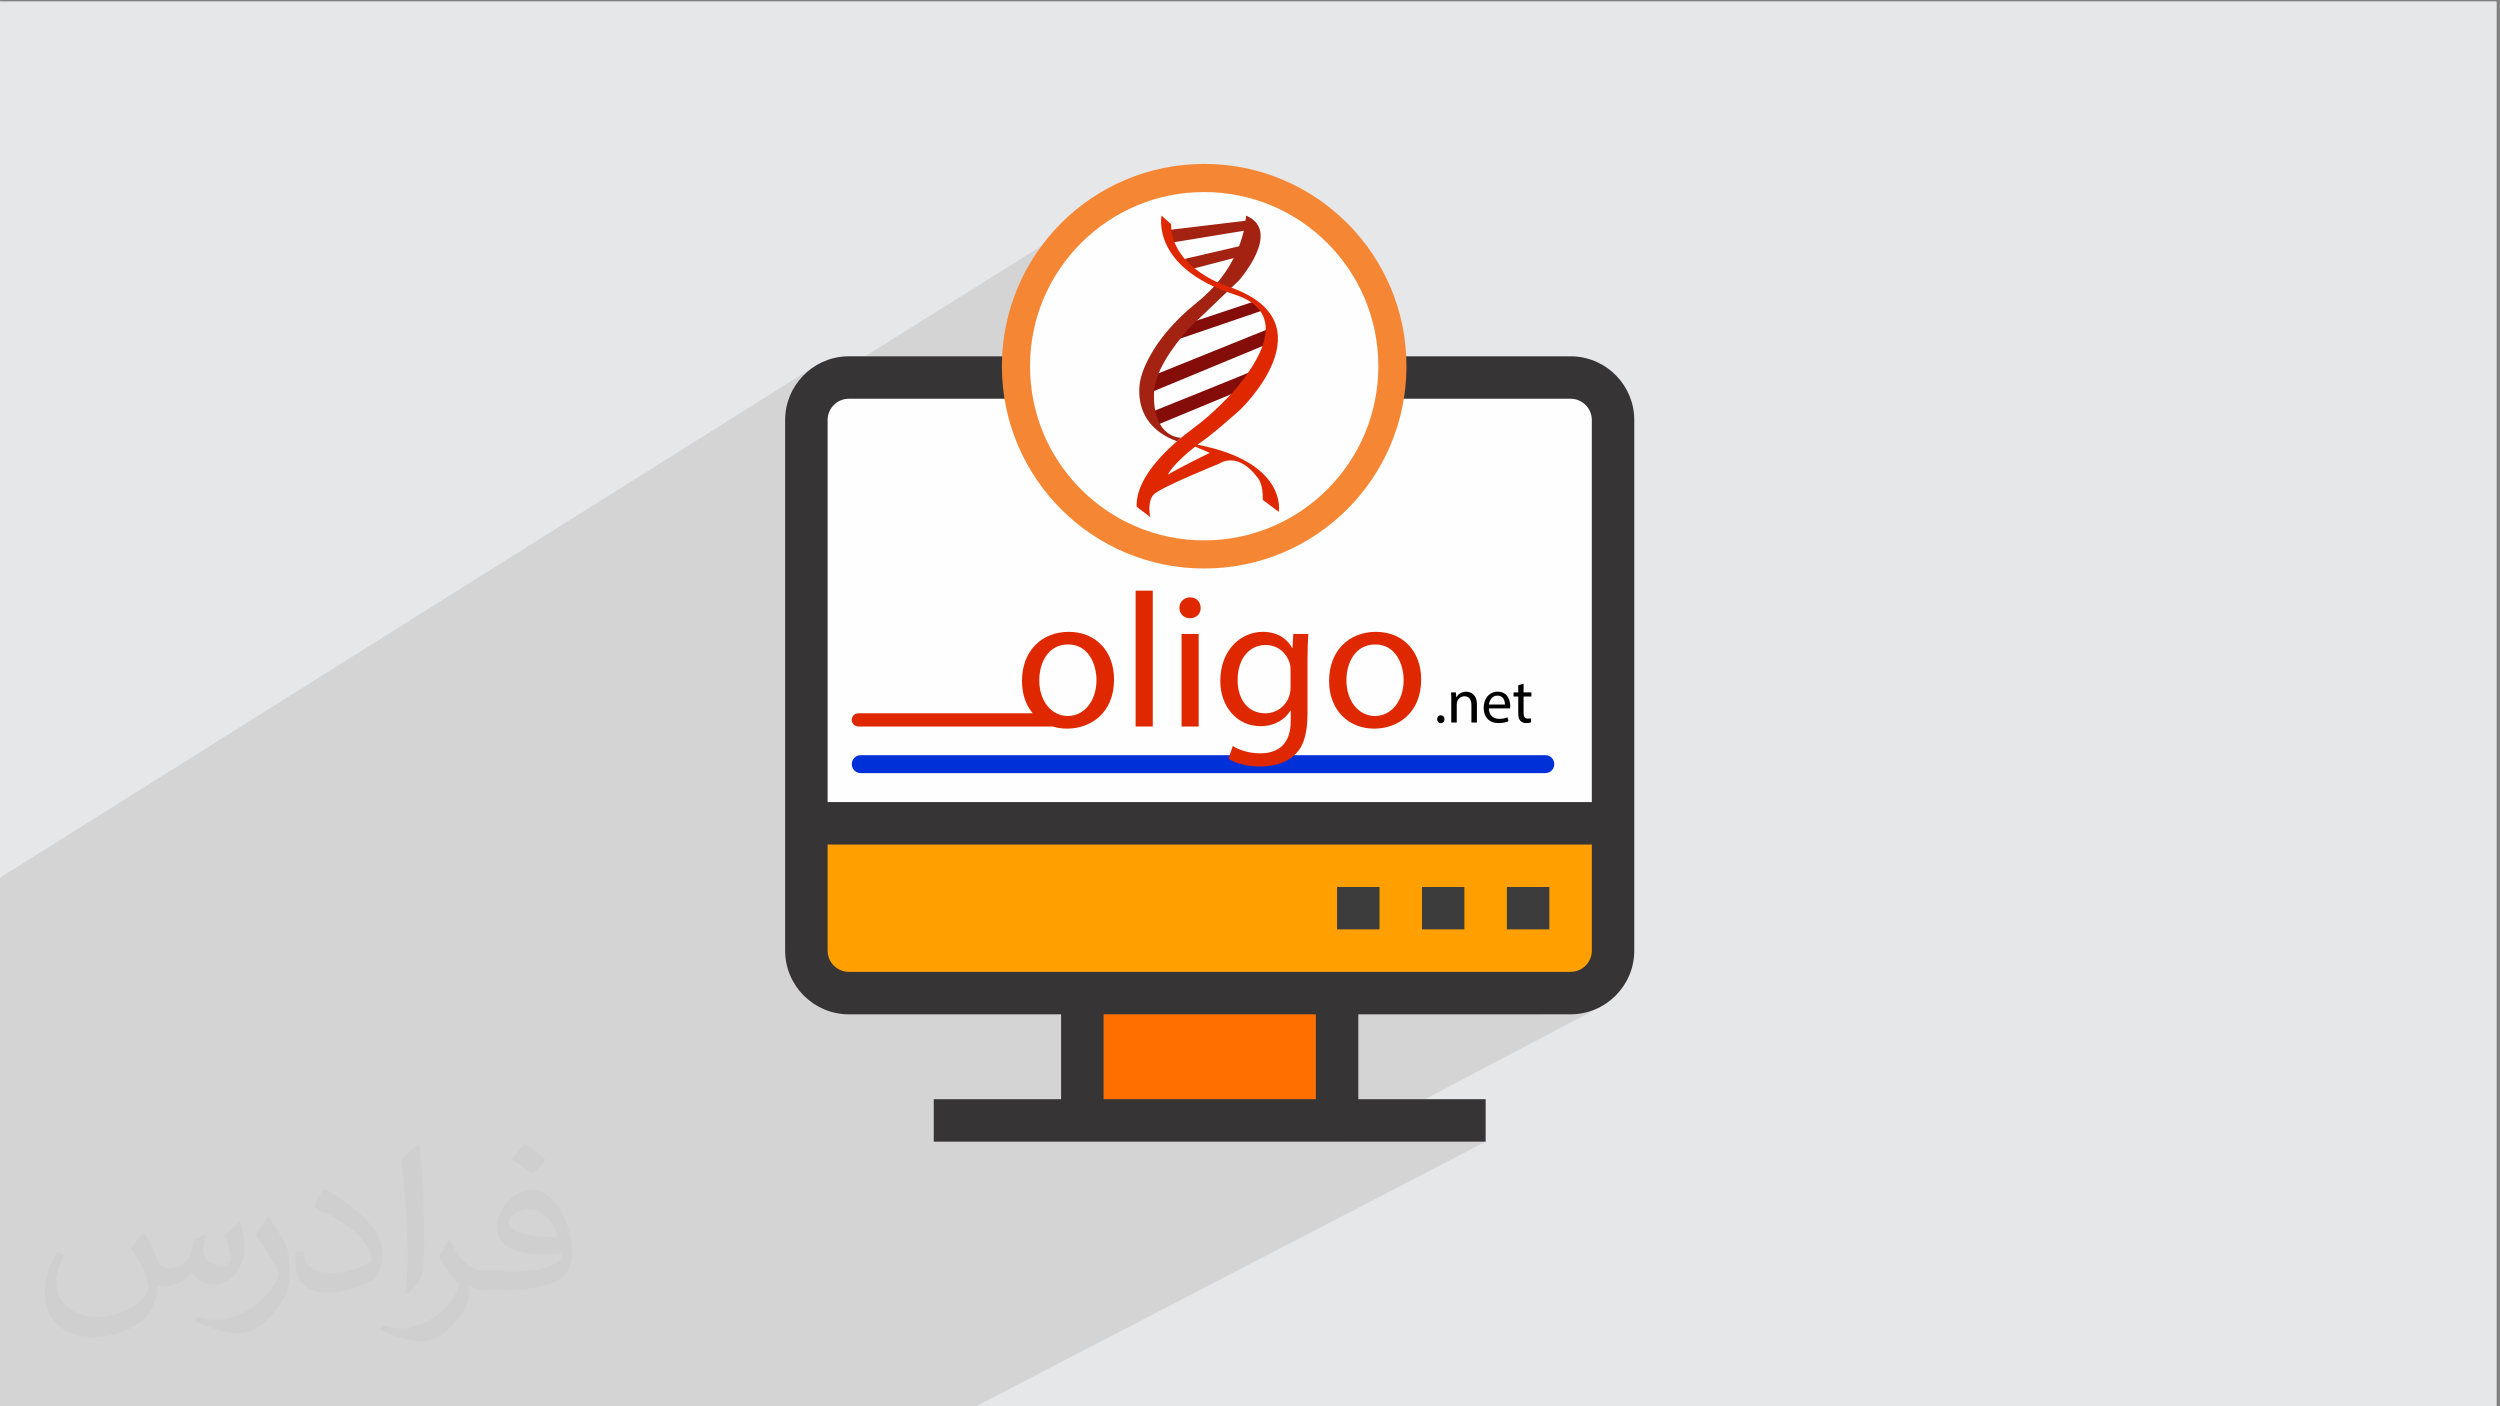 <?xml version="1.0" encoding="UTF-8"?>
<!DOCTYPE svg PUBLIC "-//W3C//DTD SVG 1.1//EN" "http://www.w3.org/Graphics/SVG/1.1/DTD/svg11.dtd">
<!-- Creator: CorelDRAW 2020 (64-Bit) -->
<svg xmlns="http://www.w3.org/2000/svg" xml:space="preserve" width="3.703in" height="2.083in" version="1.1" style="shape-rendering:geometricPrecision; text-rendering:geometricPrecision; image-rendering:optimizeQuality; fill-rule:evenodd; clip-rule:evenodd"
viewBox="0 0 3703.33 2083.33"
 xmlns:xlink="http://www.w3.org/1999/xlink"
 xmlns:xodm="http://www.corel.com/coreldraw/odm/2003">
 <rect x="0" y="0" width="3703.33" height="2083.33" fill="#808080" stroke="none"/>
 <defs>
  <style type="text/css">
   <![CDATA[
    .str0 {stroke:#F58634;stroke-width:41.67;stroke-miterlimit:2.613}
    .fil5 {fill:#FEFEFE}
    .fil6 {fill:#373435}
    .fil7 {fill:#3C3C3D}
    .fil0 {fill:#E6E7E8}
    .fil3 {fill:#FF6F00}
    .fil4 {fill:#FFA000}
    .fil10 {fill:black;fill-rule:nonzero}
    .fil9 {fill:#0030D8;fill-rule:nonzero}
    .fil12 {fill:#850D09;fill-rule:nonzero}
    .fil11 {fill:#A32211;fill-rule:nonzero}
    .fil8 {fill:#DF2800;fill-rule:nonzero}
    .fil2 {fill:#373435;fill-opacity:0.031}
    .fil1 {fill:#373435;fill-opacity:0.102}
   ]]>
  </style>
 </defs>
 <g id="Layer_x0020_1">
  <polygon class="fil0" points="-4.79,2 3698.54,2 3698.54,2085.19 -4.79,2085.19 "/>
  <g id="_1725755453920">
   <polygon class="fil0" points="-4.79,1710.13 -4.79,1540.7 1821.28,425.12 1834.66,430.28 1846.44,435.84 1856.68,441.78 1865.48,448.05 1872.9,454.62 1879.03,461.45 1883.93,468.51 1887.7,475.74 1890.41,483.13 1892.12,490.63 1892.93,498.19 1892.91,505.79 1892.13,513.39 1890.68,520.94 1888.63,528.42 1886.06,535.78 1883.04,542.98 1879.66,550 1875.98,556.78 1872.1,563.3 1868.08,569.51 1864.01,575.38 1859.95,580.87 1856,585.94 1852.22,590.56 1848.69,594.68 1845.49,598.27 1842.7,601.29 1840.39,603.71 1838.65,605.48 1837.55,606.57 1837.17,606.94 "/>
   <polygon class="fil0" points="-4.79,1597.91 -4.79,1578.96 1856.18,447.11 1870.53,459.84 "/>
   <polygon class="fil0" points="-4.79,1578.96 -4.79,1555.83 1761.76,478.51 1762.8,478.17 1765.72,477.2 1770.27,475.7 1776.18,473.74 1783.19,471.43 1791.01,468.83 1799.4,466.06 1808.08,463.18 1816.8,460.29 1825.27,457.48 1833.24,454.83 1840.43,452.43 1846.59,450.37 1851.44,448.74 1854.73,447.63 1856.18,447.11 "/>
   <polygon class="fil0" points="-4.79,1410.72 -4.79,1391.69 1720.6,319.42 1734.68,332.05 "/>
   <polygon class="fil0" points="-4.79,1687.92 -4.79,1664.41 1713.86,629.52 1855.11,571.06 "/>
   <polygon class="fil0" points="-4.79,1619.42 -4.79,1562.31 1761.61,485.9 1756.59,491.69 1751.68,497.58 1746.88,503.55 1742.24,509.59 1737.78,515.69 1733.54,521.82 1729.54,527.98 1725.81,534.14 1722.39,540.29 1719.3,546.41 1716.57,552.49 1714.24,558.51 1712.34,564.46 1710.89,570.32 1709.93,576.07 1709.47,581.7 "/>
   <polygon class="fil0" points="-4.79,1646.15 -4.79,1627 1880.8,486.58 1880.8,508.29 "/>
   <polygon class="fil0" points="-4.79,1627 -4.79,1595.33 1704.38,557.79 1880.8,486.58 "/>
   <polygon class="fil0" points="-4.79,1773.58 -4.79,1566.44 1597.14,590.72 1986.62,589.83 "/>
   <polygon class="fil0" points="-4.79,1775.02 -4.79,1773.58 1986.62,589.83 2042.21,558.43 "/>
   <polygon class="fil0" points="-4.79,1920.82 -4.79,1775.02 2042.21,558.43 2326.51,559.32 "/>
   <polygon class="fil0" points="-4.79,1701.89 -4.79,1700.54 1749.68,648.56 1743.51,653.77 "/>
   <line class="fil0" x1="1766.7" y1="635.16" x2="1766.7" y2= "635.16" />
   <polygon class="fil0" points="-4.79,1700.54 -4.79,1619.42 1709.47,581.7 1709.55,593.65 1710.55,604.07 1712.34,613.09 1714.8,620.79 1717.79,627.3 1721.2,632.69 1724.88,637.09 1728.72,640.59 1732.59,643.3 1736.36,645.3 1739.89,646.72 1743.07,647.66 1745.77,648.2 1747.86,648.47 1749.2,648.55 1749.68,648.56 "/>
   <line class="fil0" x1="1761.61" y1="485.9" x2="1761.61" y2= "485.9" />
   <polygon class="fil0" points="-4.79,1539.69 -4.79,1460.48 1845.81,319.42 1854.62,324.24 1860.91,330.06 1864.95,336.71 1867.02,344 1867.37,351.74 1866.3,359.76 1864.04,367.88 1860.89,375.91 1857.1,383.68 1852.94,391 1848.69,397.69 1844.61,403.57 1840.98,408.46 1838.05,412.18 1836.09,414.54 1835.39,415.37 "/>
   <polygon class="fil0" points="-4.79,1562.31 -4.79,1539.69 1835.39,415.37 1761.61,485.9 "/>
   <polygon class="fil0" points="-4.79,1664.41 -4.79,1642.71 1704.93,610.56 1713.86,629.52 "/>
   <polygon class="fil0" points="-4.79,1764.47 -4.79,1764.43 1807.3,686.1 1806.41,686.65 1806.1,686.86 "/>
   <polygon class="fil0" points="-4.79,1873.7 -4.79,1722.32 1773.66,658.71 1785.81,661.28 1797.13,664.11 1807.65,667.17 1817.38,670.44 1826.37,673.91 1834.64,677.54 1842.22,681.32 1849.14,685.22 1855.43,689.23 1861.12,693.31 1866.24,697.45 1870.82,701.63 1874.89,705.81 1878.48,709.99 1881.61,714.14 1884.32,718.23 1886.64,722.25 1888.6,726.17 1890.22,729.97 1891.53,733.62 1892.57,737.11 1893.37,740.42 1893.94,743.51 1894.34,746.37 1894.57,748.98 1894.68,751.31 1894.69,753.35 1894.63,755.07 1894.53,756.44 1894.43,757.44 1894.34,758.07 1894.3,758.28 "/>
   <polygon class="fil0" points="-4.79,1780.65 -4.79,1753.81 1708.7,732.86 1705.7,737.37 1703.83,742.57 1702.88,748.04 1702.61,753.41 1702.8,758.26 1703.22,762.22 1703.64,764.88 1703.83,765.85 "/>
   <polygon class="fil0" points="-4.79,1467.72 -4.79,1415.98 1730.11,340.79 1847.26,326.72 "/>
   <polygon class="fil0" points="-4.79,1742.85 -4.79,1723.26 1770.5,661.65 1792.09,670.82 "/>
   <polygon class="fil0" points="-4.79,1507.73 -4.79,1495.35 1839.96,362.44 1832.38,381.09 "/>
   <polygon class="fil0" points="-4.79,1480.41 -4.79,1467.72 1847.26,326.72 1847.26,341.07 "/>
   <polygon class="fil0" points="-4.79,1496.54 -4.79,1467.7 1754.98,383.54 1839.96,363.79 "/>
   <polygon class="fil0" points="-4.79,1540.7 -4.79,1410.72 1734.68,332.05 1735.78,344.27 1738.61,355.52 1742.94,365.82 1748.52,375.2 1755.09,383.68 1762.41,391.3 1770.21,398.06 1778.26,404.01 1786.3,409.17 1794.07,413.55 1801.35,417.19 1807.85,420.11 1813.35,422.34 1817.59,423.91 1820.32,424.82 1821.28,425.12 "/>
   <polygon class="fil0" points="-4.79,1489.04 -4.79,1316.45 1253.29,527.91 1559.13,527.91 "/>
   <polygon class="fil0" points="792.01,2085.19 -4.79,2085.19 -4.79,2005.94 2389.43,622.13 2389.43,1219.69 "/>
   <polygon class="fil0" points="368.62,2085.19 358.38,2085.19 2256.96,1025.73 2268.55,1025.73 "/>
   <polygon class="fil0" points="378.4,2085.19 368.62,2085.19 2268.55,1025.73 2268.55,1031.89 "/>
   <polygon class="fil0" points="406.37,2085.19 368.15,2085.19 2256.96,1031.89 2256.96,1055.92 "/>
   <polygon class="fil0" points="425.62,2085.19 406.37,2085.19 2256.96,1055.92 2257.04,1057.88 2257.28,1059.61 2257.7,1061.09 2258.32,1062.33 2259.14,1063.31 2260.19,1064.02 2261.48,1064.46 2263.04,1064.6 "/>
   <polygon class="fil0" points="428.92,2085.19 425.62,2085.19 2263.04,1064.6 2263.81,1064.59 2264.53,1064.56 2265.19,1064.5 2265.8,1064.44 2266.36,1064.35 2266.87,1064.26 2267.33,1064.16 2267.74,1064.05 "/>
   <polygon class="fil0" points="438.98,2085.19 428.92,2085.19 2267.74,1064.05 2268.13,1070.12 "/>
   <polygon class="fil0" points="358.38,2085.19 338.09,2085.19 2256.96,1012.9 2256.96,1025.73 "/>
   <polygon class="fil0" points="338.09,2085.19 334.48,2085.19 2249.05,1015.04 2256.96,1012.9 "/>
   <polygon class="fil0" points="351.38,2085.19 345.26,2085.19 2242.12,1025.73 2249.05,1025.73 "/>
   <polygon class="fil0" points="396.03,2085.19 388.73,2085.19 2220.87,1064.94 2222.94,1064.9 2224.83,1064.76 2226.54,1064.56 2228.09,1064.27 2229.52,1063.93 2230.83,1063.54 2232.06,1063.11 2233.23,1062.64 "/>
   <polygon class="fil0" points="406.52,2085.19 396.03,2085.19 2233.23,1062.64 2234.6,1068.45 "/>
   <polygon class="fil0" points="322.96,2085.19 318.17,2085.19 2209.98,1026.57 2214.1,1025.19 2218.73,1024.7 "/>
   <polygon class="fil0" points="378.3,2085.19 372.55,2085.19 2237.17,1045.7 2237.16,1046.31 2237.14,1046.88 2237.11,1047.41 2237.07,1047.91 2237.03,1048.36 2236.98,1048.77 2236.94,1049.14 2236.91,1049.46 "/>
   <polygon class="fil0" points="372.55,2085.19 322.96,2085.19 2218.73,1024.7 2223.7,1025.27 2227.75,1026.84 2230.95,1029.2 2233.4,1032.14 2235.17,1035.47 2236.33,1038.98 2236.97,1042.45 2237.17,1045.7 "/>
   <polygon class="fil0" points="341.44,2085.19 328.89,2085.19 2212.77,1031.79 2210.71,1033.21 2209.03,1035 2207.7,1037.06 2206.7,1039.27 2206.03,1041.52 2205.65,1043.69 "/>
   <polygon class="fil0" points="362.42,2085.19 341.44,2085.19 2205.65,1043.69 2229.33,1043.69 "/>
   <polygon class="fil0" points="269.71,2085.19 263.35,2085.19 2149.49,1025.73 2156.68,1025.73 "/>
   <polygon class="fil0" points="281.71,2085.19 277.57,2085.19 2162.76,1027.31 2164.74,1026.24 2166.96,1025.42 2169.41,1024.89 2172.07,1024.7 "/>
   <polygon class="fil0" points="325.63,2085.19 281.71,2085.19 2172.07,1024.7 2174.52,1024.89 2177.13,1025.52 2179.76,1026.68 2182.25,1028.46 2184.46,1030.96 2186.22,1034.26 2187.39,1038.48 2187.81,1043.69 "/>
   <polygon class="fil0" points="281.72,2085.19 269.71,2085.19 2156.68,1025.73 2157.15,1033.09 "/>
   <polygon class="fil0" points="281.87,2085.19 281.72,2085.19 2157.15,1033.09 2157.32,1033.09 "/>
   <polygon class="fil0" points="388.73,2085.19 350.52,2085.19 2205.56,1049.46 2205.93,1053.27 2206.88,1056.5 2208.34,1059.17 2210.23,1061.31 2212.5,1062.93 2215.07,1064.07 2217.89,1064.73 2220.87,1064.94 "/>
   <polygon class="fil0" points="293.46,2085.19 287.43,2085.19 2163.95,1032.89 2162.46,1033.91 2161.15,1035.14 2160.04,1036.55 2159.16,1038.1 2158.52,1039.76 "/>
   <polygon class="fil0" points="298.92,2085.19 293.46,2085.19 2158.52,1039.76 2158.38,1040.15 2158.27,1040.58 2158.17,1041.04 2158.09,1041.51 2158.04,1042 2157.99,1042.5 2157.97,1043.01 2157.96,1043.52 "/>
   <polygon class="fil0" points="367.96,2085.19 325.63,2085.19 2187.81,1043.69 2187.81,1070.33 "/>
   <polygon class="fil0" points="282.71,2085.19 282.67,2085.19 2149.83,1037.79 2149.88,1037.79 "/>
   <polygon class="fil0" points="341.43,2085.19 298.92,2085.19 2157.96,1043.52 2157.96,1070.33 "/>
   <polygon class="fil0" points="317.65,2085.19 303.61,2085.19 2134.4,1059.69 2135.55,1059.8 2136.6,1060.11 2137.52,1060.62 2138.31,1061.31 2138.95,1062.16 2139.43,1063.15 2139.72,1064.27 2139.83,1065.5 "/>
   <polygon class="fil0" points="323.33,2085.19 317.65,2085.19 2139.83,1065.5 2139.73,1066.71 2139.44,1067.82 2138.97,1068.81 2138.33,1069.66 2137.54,1070.36 "/>
   <polygon class="fil0" points="264.67,2085.19 194.21,2085.19 2105.23,1006.57 2104.82,1015.76 2103.63,1024.28 2101.71,1032.15 2099.12,1039.37 2095.91,1045.97 2092.14,1051.94 2087.87,1057.29 2083.14,1062.04 2078.02,1066.2 2072.56,1069.77 "/>
   <polygon class="fil0" points="26,2085.19 8.66,2085.19 2004.89,943.69 2010.94,940.97 2017.32,938.83 2023.99,937.3 2030.91,936.37 2038.05,936.05 "/>
   <polygon class="fil0" points="194.21,2085.19 26,2085.19 2038.05,936.05 2045.41,936.37 2052.44,937.33 2059.13,938.93 2065.45,941.13 2071.39,943.92 2076.91,947.26 2082.02,951.15 2086.67,955.55 2090.85,960.44 2094.54,965.8 2097.72,971.61 2100.37,977.84 2102.46,984.48 2103.99,991.49 2104.92,998.87 2105.23,1006.57 "/>
   <polygon class="fil0" points="218.7,2085.19 98.71,2085.19 1994.51,1007.98 1994.72,1013.53 1995.31,1018.88 1996.3,1024.01 1997.65,1028.91 1999.35,1033.54 2001.38,1037.88 2003.74,1041.91 2006.4,1045.62 2009.35,1048.98 2012.58,1051.96 2016.07,1054.54 2019.81,1056.7 2023.77,1058.42 2027.95,1059.68 2032.33,1060.45 2036.89,1060.71 "/>
   <polygon class="fil0" points="227.36,2085.19 218.7,2085.19 2036.89,1060.71 2041.36,1060.45 2045.67,1059.69 2049.79,1058.44 2053.73,1056.73 "/>
   <polygon class="fil0" points="98.71,2085.19 44.28,2085.19 2018.07,959.35 2014.19,961.8 2010.67,964.68 2007.52,967.94 2004.72,971.56 2002.28,975.48 2000.18,979.66 1998.43,984.06 1997,988.65 1995.9,993.38 1995.13,998.2 1994.67,1003.08 1994.51,1007.98 "/>
   <polygon class="fil0" points="-0.24,2085.19 -4.79,2085.19 -4.79,2055.22 1938.02,939.09 1937.81,942.87 1937.6,946.81 1937.41,950.97 1937.23,955.4 1937.08,960.14 1936.96,965.26 1936.89,970.79 1936.86,976.81 "/>
   <polygon class="fil0" points="123.3,2085.19 -0.24,2085.19 1936.86,976.81 1936.86,1056.48 "/>
   <polygon class="fil0" points="204.19,2085.19 123.3,2085.19 1936.86,1056.48 1936.79,1062.24 1936.56,1067.72 1936.19,1072.93 1935.66,1077.87 1934.98,1082.56 1934.15,1087 1933.15,1091.19 1932,1095.15 1930.7,1098.87 1929.23,1102.38 1927.6,1105.67 1925.8,1108.75 1923.85,1111.63 1921.72,1114.31 1919.43,1116.81 1916.98,1119.13 "/>
   <polygon class="fil0" points="-4.79,1507.19 -4.79,1347.62 1257.33,559.32 1540.76,559.32 "/>
   <polygon class="fil0" points="105.31,2085.19 95.01,2085.19 1911.46,1052.8 1909.92,1055.16 1908.2,1057.44 1906.32,1059.65 1904.28,1061.76 1902.07,1063.77 1899.69,1065.67 1897.15,1067.43 1894.44,1069.06 "/>
   <polygon class="fil0" points="168,2085.19 154.65,2085.19 1867.03,1116.01 1871.81,1115.85 1876.41,1115.37 1880.82,1114.55 1885.01,1113.38 1888.96,1111.86 1892.67,1109.96 "/>
   <polygon class="fil0" points="154.65,2085.19 101.16,2085.19 1826.1,1105.23 1829.8,1107.33 1833.96,1109.31 1838.56,1111.14 1843.55,1112.75 1848.92,1114.1 1854.65,1115.12 1860.69,1115.78 1867.03,1116.01 "/>
   <polygon class="fil0" points="-4.79,2018.31 -4.79,2010.28 1841.76,943.58 1847.2,940.89 1852.83,938.79 1858.63,937.28 1864.55,936.36 1870.53,936.05 "/>
   <polygon class="fil0" points="-4.79,2055.3 -4.79,2044.05 1915.78,939.17 1938.02,939.17 "/>
   <polygon class="fil0" points="-4.79,2061.69 -4.79,2061.41 1914.07,959.87 1914.63,959.87 "/>
   <polygon class="fil0" points="-4.79,2061.41 -4.79,2018.31 1870.53,936.05 1874.94,936.19 1879.11,936.61 1883.02,937.28 1886.7,938.18 1890.14,939.3 1893.35,940.6 1896.35,942.08 1899.12,943.71 1901.68,945.48 1904.03,947.35 1906.18,949.33 1908.13,951.37 1909.89,953.46 1911.46,955.59 1912.85,957.74 1914.07,959.87 "/>
   <polygon class="fil0" points="-4.79,2062.47 -4.79,2032.35 1854.5,961.19 1851.08,963.6 1847.91,966.4 1845.01,969.59 1842.4,973.15 1840.08,977.07 1838.08,981.33 1836.41,985.93 1835.09,990.85 1834.12,996.09 1833.53,1001.61 1833.33,1007.43 "/>
   <polygon class="fil0" points="68.42,2085.19 -4.79,2085.19 -4.79,2062.47 1833.33,1007.43 1833.49,1012.42 1833.98,1017.28 1834.79,1021.98 1835.92,1026.5 1837.38,1030.8 1839.15,1034.87 1841.26,1038.67 1843.68,1042.19 1846.42,1045.38 1849.48,1048.24 1852.87,1050.73 1856.57,1052.82 1860.59,1054.5 1864.93,1055.72 1869.58,1056.48 1874.56,1056.74 "/>
   <polygon class="fil0" points="77.02,2085.19 68.42,2085.19 1874.56,1056.74 1880.31,1056.29 1885.84,1054.98 1891.07,1052.85 "/>
   <polygon class="fil0" points="-4.79,2005.94 -4.79,1920.82 2326.51,559.32 2332.96,559.65 2339.22,560.6 2345.25,562.14 2351.04,564.25 2356.54,566.89 2361.73,570.04 2366.57,573.65 2371.03,577.7 2375.09,582.16 2378.7,587 2381.85,592.17 2384.5,597.67 2386.61,603.44 2388.15,609.46 2389.1,615.7 2389.43,622.13 "/>
   <polygon class="fil0" points="-4.79,1917.72 -4.79,1915.34 1753.9,887.57 1756.6,886.15 1759.64,885.26 1762.98,884.94 "/>
   <polygon class="fil0" points="-4.79,1939.66 -4.79,1917.72 1762.98,884.94 1766.37,885.26 1769.41,886.15 1772.07,887.56 1774.32,889.44 1776.12,891.74 1777.44,894.4 1778.26,897.35 1778.54,900.56 "/>
   <polygon class="fil0" points="-4.79,1972.37 -4.79,1959.28 1750.28,939.09 1775.64,939.09 "/>
   <polygon class="fil0" points="10.98,2085.19 -4.79,2085.19 -4.79,1972.37 1775.64,939.09 1775.64,1076.28 "/>
   <polygon class="fil0" points="-4.79,1566.44 -4.79,1507.19 1540.76,559.32 1597.14,590.72 "/>
   <polygon class="fil0" points="-4.79,1722.32 -4.79,1710.13 1837.17,606.94 1836.65,607.41 1835.19,608.72 1832.87,610.78 1829.8,613.48 1826.11,616.73 1821.87,620.42 1817.22,624.44 1812.24,628.7 1807.06,633.08 1801.76,637.49 1796.46,641.83 1791.26,645.98 1786.28,649.84 1781.62,653.32 1777.37,656.31 1773.66,658.71 "/>
   <polygon class="fil0" points="-4.79,1738.76 -4.79,1738.73 1733.15,701.36 1730.02,703.27 "/>
   <polygon class="fil0" points="-4.79,1753.81 -4.79,1753 1715.69,727.78 1711.41,730.56 1708.7,732.86 "/>
   <polygon class="fil0" points="-4.79,1911.29 -4.79,1332.6 1639.19,304.05 1627.88,311.3 1616.95,319.07 1606.41,327.35 1596.3,336.11 1586.61,345.35 1577.38,355.03 1568.61,365.15 1560.34,375.69 1552.56,386.62 1545.31,397.93 1538.59,409.61 1532.44,421.63 1526.85,433.98 1521.86,446.65 1517.48,459.6 1513.72,472.83 1510.61,486.33 1508.15,500.06 1506.38,514.01 1505.3,528.17 1504.94,542.52 1505.3,556.87 1506.38,571.04 1508.15,584.99 1510.61,598.72 1513.72,612.21 1517.48,625.44 1521.86,638.4 1526.85,651.06 1532.44,663.42 1538.59,675.44 1545.31,687.12 1552.56,698.43 1560.34,709.36 1568.61,719.9 1577.38,730.02 1586.61,739.7 1596.3,748.93 1606.41,757.7 1616.95,765.97 1627.88,773.75 1639.19,781 1650.87,787.72 1662.89,793.87 1675.25,799.46 1687.91,804.45 1700.87,808.83 1714.1,812.59 1727.59,815.7 1741.32,818.16 1755.28,819.93 1769.44,821.01 1783.79,821.37 1798.14,821.01 1812.3,819.93 1826.25,818.16 1839.98,815.7 1853.48,812.59 1866.71,808.83 1879.67,804.45 1892.33,799.46 1904.68,793.87 1916.7,787.72 1928.38,781 "/>
   <polygon class="fil0" points="-4.79,1947.57 -4.79,1939.66 1778.54,900.56 1778.35,903.66 1777.56,906.54 1776.22,909.14 1774.36,911.4 1772.01,913.27 "/>
   <polygon class="fil0" points="-4.79,2059.52 -4.79,1880.02 1707.6,875.02 1707.6,1076.28 "/>
   <polygon class="fil0" points="-4.79,1880.02 -4.79,1866.72 1682.24,875.02 1707.6,875.02 "/>
   <polygon class="fil0" points="-4.79,1869.17 -4.79,1858.44 1544.2,946.98 1549.9,943.69 1555.96,940.97 1562.34,938.83 1569,937.3 1575.92,936.37 1583.06,936.05 "/>
   <polygon class="fil0" points="-4.79,1967.64 -4.79,1869.17 1583.06,936.05 1590.42,936.37 1597.45,937.33 1604.14,938.93 1610.46,941.13 1616.4,943.92 1621.93,947.26 1627.03,951.15 1631.68,955.55 1635.86,960.44 1639.56,965.8 1642.74,971.61 1645.39,977.84 1647.48,984.48 1649,991.49 1649.93,998.87 1650.25,1006.57 "/>
   <polygon class="fil0" points="569.38,2085.19 536.11,2085.19 2289.25,1118.74 2291.92,1119.01 2294.4,1119.78 2296.65,1121 2298.6,1122.61 2300.21,1124.56 2301.43,1126.81 2302.2,1129.29 2302.46,1131.96 "/>
   <polygon class="fil0" points="569.58,2085.19 569.38,2085.19 2302.46,1131.96 2302.46,1132.09 "/>
   <polygon class="fil0" points="582.21,2085.19 569.58,2085.19 2302.46,1132.09 2302.2,1134.76 2301.42,1137.24 2300.2,1139.48 2298.58,1141.44 2296.63,1143.05 "/>
   <polygon class="fil0" points="-4.79,1910.93 -4.79,1879.56 1563.05,959.35 1559.16,961.8 1555.64,964.68 1552.49,967.94 1549.7,971.56 1547.25,975.48 1545.15,979.66 1543.4,984.06 1541.97,988.65 1540.87,993.38 1540.1,998.2 1539.64,1003.08 1539.48,1007.98 "/>
   <polygon class="fil0" points="-4.79,1811.88 -4.79,1810.44 1265.99,1058.37 1267.65,1057.46 1269.49,1056.89 1271.47,1056.69 "/>
   <polygon class="fil0" points="-4.79,2007.31 -4.79,1967.64 1650.25,1006.57 1649.84,1015.76 1648.65,1024.28 1646.72,1032.15 1644.13,1039.37 1640.93,1045.97 1637.16,1051.94 1632.88,1057.29 1628.15,1062.04 1623.03,1066.2 1617.57,1069.77 "/>
   <polygon class="fil0" points="-4.79,1985.8 -4.79,1980.61 1581.87,1060.71 1586.33,1060.45 1590.64,1059.69 1594.76,1058.44 1598.7,1056.73 "/>
   <polygon class="fil0" points="-4.79,1980.61 -4.79,1910.93 1539.48,1007.98 1539.69,1013.53 1540.29,1018.88 1541.27,1024.01 1542.62,1028.91 1544.32,1033.54 1546.35,1037.88 1548.71,1041.91 1551.37,1045.62 1554.33,1048.98 1557.56,1051.96 1561.05,1054.54 1564.78,1056.7 1568.74,1058.42 1572.93,1059.68 1577.3,1060.45 1581.87,1060.71 "/>
   <polygon class="fil0" points="-4.79,1963.4 -4.79,1811.88 1271.47,1056.69 1555.82,1056.69 "/>
   <line class="fil0" x1="1565.61" y1="1066.48" x2="1565.61" y2= "1066.48" />
   <polygon class="fil0" points="-4.79,1982.4 -4.79,1977.33 1565.61,1066.48 1565.42,1068.46 1564.85,1070.31 1563.95,1071.97 1562.75,1073.42 1561.31,1074.61 "/>
   <polygon class="fil0" points="-4.79,1977.33 -4.79,1963.4 1555.82,1056.69 1557.79,1056.89 1559.62,1057.46 1561.29,1058.36 1562.74,1059.55 1563.94,1061 1564.84,1062.67 1565.41,1064.5 1565.61,1066.48 "/>
   <polygon class="fil0" points="864.83,2085.19 807.4,2085.19 2232.19,1314.02 2295.1,1314.02 "/>
   <polygon class="fil0" points="856.23,2085.19 749.95,2085.19 2169.26,1314.02 2169.26,1376.82 "/>
   <polygon class="fil0" points="971.93,2085.19 864.83,2085.19 2295.1,1314.02 2295.1,1376.82 "/>
   <polygon class="fil0" points="-4.79,1347.62 -4.79,1337.29 1222.2,570.04 1227.37,566.89 1232.87,564.25 1238.64,562.14 1244.66,560.6 1250.9,559.65 1257.33,559.32 "/>
   <polygon class="fil0" points="-4.79,1870.66 -4.79,1868.74 1267.54,1121 1269.79,1119.78 1272.27,1119.01 1274.94,1118.74 "/>
   <polygon class="fil0" points="303.61,2085.19 302.3,2085.19 2131.24,1060.62 2132.18,1060.11 2133.24,1059.8 2134.4,1059.69 "/>
   <polygon class="fil0" points="536.11,2085.19 -4.79,2085.19 -4.79,1870.66 1274.94,1118.74 2289.25,1118.74 "/>
   <polygon class="fil0" points="206.62,2085.19 204.19,2085.19 1916.98,1119.13 1914.37,1121.37 1911.63,1123.42 1908.77,1125.28 1905.8,1126.96 "/>
   <polygon class="fil0" points="711.39,2085.19 -4.79,2085.19 -4.79,1908.04 1225.92,1188.18 2358.02,1188.18 "/>
   <polygon class="fil0" points="1116.91,2085.19 1109.86,2085.19 2326.51,1439.74 2332.87,1439.1 2338.78,1437.27 "/>
   <polygon class="fil0" points="1242.22,2085.19 1220.5,2085.19 2326.51,1502.66 2336.15,1502.17 2345.51,1500.74 2354.55,1498.42 2363.22,1495.24 2371.47,1491.26 "/>
   <line class="fil0" x1="2326.51" y1="1439.74" x2="2326.51" y2= "1439.74" />
   <polygon class="fil0" points="749.95,2085.19 692.62,2085.19 2106.46,1314.02 2169.26,1314.02 "/>
   <line class="fil0" x1="1257.44" y1="590.72" x2="1257.44" y2= "590.72" />
   <polygon class="fil0" points="-4.79,1387.35 -4.79,1371.35 1239.78,596.1 1235.13,599.94 1231.3,604.59 1228.39,609.92 1226.56,615.81 1225.92,622.13 "/>
   <line class="fil0" x1="1261.68" y1="1066.48" x2="1261.68" y2= "1066.48" />
   <polygon class="fil0" points="39.67,2085.19 -4.79,2085.19 -4.79,1965.91 1225.93,1251.09 1225.93,1408.33 "/>
   <polygon class="fil0" points="635.18,2085.19 577.74,2085.19 1980.62,1314.02 2043.54,1314.02 "/>
   <polygon class="fil0" points="740.63,2085.19 635.18,2085.19 2043.54,1314.02 2043.54,1376.82 "/>
   <polygon class="fil0" points="119.82,2085.19 39.67,2085.19 1225.93,1408.33 1226.57,1414.65 1228.41,1420.54 1231.31,1425.88 1235.15,1430.53 1239.82,1434.37 1245.17,1437.27 1251.09,1439.1 1257.44,1439.74 "/>
   <line class="fil0" x1="2074.94" y1="1219.69" x2="2074.94" y2= "1219.69" />
   <polygon class="fil0" points="-4.79,1908.04 -4.79,1387.35 1225.92,622.13 1225.92,1188.18 "/>
   <polygon class="fil0" points="1179.48,2085.19 1165.07,2085.19 2326.51,1471.26 2332.92,1470.93 2339.15,1469.97 2345.17,1468.41 2350.94,1466.29 2356.44,1463.63 "/>
   <polygon class="fil0" points="2074.94,1219.69 507.94,2085.19 2074.94,1219.69 "/>
   <polygon class="fil0" points="-4.79,1351.22 -4.79,1303.19 1210.14,540.55 1202.7,545.35 1195.76,550.82 1189.36,556.89 1183.54,563.53 1178.36,570.69 1173.85,578.33 1170.07,586.4 1167.05,594.86 1164.83,603.67 1163.48,612.77 1163.01,622.13 "/>
   <polygon class="fil0" points="10.69,2085.19 -4.79,2085.19 -4.79,1920.16 1194.53,1219.69 1194.53,1408.33 "/>
   <polygon class="fil0" points="1109.86,2085.19 119.82,2085.19 1257.44,1439.74 2326.51,1439.74 "/>
   <polygon class="fil0" points="1165.07,2085.19 171.45,2085.19 1257.45,1471.26 2326.51,1471.26 "/>
   <polygon class="fil0" points="1220.5,2085.19 927.25,2085.19 2012.14,1502.66 2326.51,1502.66 "/>
   <polygon class="fil0" points="1089.32,2085.19 791.65,2085.19 1634.74,1628.39 1949.22,1628.39 "/>
   <polygon class="fil0" points="791.65,2085.19 575.2,2085.19 1634.74,1502.66 1634.74,1628.39 "/>
   <polygon class="fil0" points="171.45,2085.19 10.69,2085.19 1194.53,1408.33 1194.86,1414.74 1195.81,1420.98 1197.37,1426.99 1199.5,1432.77 1202.15,1438.26 1205.31,1443.45 1208.94,1448.3 1213.01,1452.78 1217.48,1456.84 1222.33,1460.47 1227.52,1463.63 1233.02,1466.29 1238.79,1468.41 1244.81,1469.97 1251.04,1470.93 1257.45,1471.26 "/>
   <polygon class="fil0" points="817.08,2085.19 492.93,2085.19 1603.33,1471.26 1603.33,1659.9 "/>
   <polygon class="fil0" points="732.11,2085.19 516.52,2085.19 1571.82,1502.66 1571.82,1628.39 "/>
   <polygon class="fil0" points="223.27,2085.19 -4.79,2085.19 -4.79,2077.4 1163.01,1408.34 1163.5,1417.97 1164.94,1427.33 1167.27,1436.37 1170.45,1445.03 1174.43,1453.27 1179.17,1461.05 1184.61,1468.31 1190.72,1475.01 1197.43,1481.1 1204.7,1486.54 1212.49,1491.26 1220.74,1495.24 1229.41,1498.42 1238.45,1500.74 1247.81,1502.17 1257.44,1502.66 "/>
   <polygon class="fil0" points="-4.79,2077.4 -4.79,1351.22 1163.01,622.13 1163.01,1408.34 "/>
   <polygon class="fil0" points="516.52,2085.19 223.27,2085.19 1257.44,1502.66 1571.82,1502.66 "/>
   <polygon class="fil0" points="1175.52,2085.19 817.08,2085.19 1603.33,1659.9 1980.62,1659.9 "/>
   <polygon class="fil0" points="1442.15,2085.19 662.51,2085.19 1383.17,1691.31 2200.79,1691.31 "/>
   <polygon class="fil0" points="662.51,2085.19 553.55,2085.19 1383.17,1628.39 1383.17,1691.31 "/>
  </g>
  <polygon class="fil1" points="-4.79,1710.13 -4.79,1701.89 -4.79,1700.54 -4.79,1687.92 -4.79,1664.41 -4.79,1646.15 -4.79,1642.71 -4.79,1627 -4.79,1619.42 -4.79,1597.91 -4.79,1595.33 -4.79,1578.96 -4.79,1566.44 -4.79,1562.31 -4.79,1555.83 -4.79,1540.7 -4.79,1539.69 -4.79,1507.73 -4.79,1507.19 -4.79,1496.54 -4.79,1495.35 -4.79,1489.04 -4.79,1480.41 -4.79,1467.72 -4.79,1467.7 -4.79,1460.48 -4.79,1415.98 -4.79,1410.72 -4.79,1391.69 -4.79,1387.35 -4.79,1371.35 -4.79,1351.22 -4.79,1347.62 -4.79,1337.29 -4.79,1332.6 -4.79,1316.45 -4.79,1303.19 1210.14,540.55 1202.7,545.35 1195.76,550.82 1189.36,556.89 1183.54,563.53 1178.36,570.69 1174.45,577.32 1253.29,527.91 1281.39,527.91 1639.19,304.05 1627.88,311.3 1616.95,319.07 1606.41,327.35 1596.3,336.11 1586.61,345.35 1577.38,355.03 1568.61,365.15 1560.34,375.69 1552.56,386.62 1545.31,397.93 1538.59,409.61 1532.44,421.63 1526.85,433.98 1523.8,441.72 1720.6,319.42 1734.68,332.05 1735.41,340.15 1830.76,328.7 1845.81,319.42 1854.62,324.24 1860.91,330.06 1864.95,336.71 1867.02,344 1867.37,351.74 1866.3,359.76 1864.04,367.88 1860.89,375.91 1857.1,383.68 1852.94,391 1848.69,397.69 1844.61,403.57 1840.98,408.46 1838.05,412.18 1836.09,414.54 1835.39,415.37 1824.06,426.19 1834.66,430.28 1846.44,435.84 1856.68,441.78 1865.48,448.05 1872.9,454.62 1879.03,461.45 1883.93,468.51 1887.7,475.74 1890.41,483.13 1892.12,490.63 1892.93,498.19 1892.91,505.79 1892.13,513.39 1890.68,520.94 1888.63,528.42 1886.06,535.78 1883.04,542.98 1879.66,550 1875.98,556.78 1872.1,563.3 1868.08,569.51 1864.01,575.38 1859.95,580.87 1856,585.94 1852.56,590.13 1986.62,589.83 2042.21,558.43 2326.51,559.32 2332.96,559.65 2339.22,560.6 2345.25,562.14 2351.04,564.25 2356.54,566.89 2361.73,570.04 2366.57,573.65 2371.03,577.7 2375.09,582.16 2378.7,587 2381.85,592.17 2384.5,597.67 2386.61,603.44 2388.15,609.46 2389.1,615.7 2389.43,622.13 2389.43,1219.69 2169.26,1338.98 2169.26,1348.07 2232.19,1314.02 2295.1,1314.02 2295.1,1376.82 2177.57,1439.74 2326.51,1439.74 2332.87,1439.1 2338.78,1437.27 2274.69,1471.26 2326.51,1471.26 2332.92,1470.93 2339.15,1469.97 2345.17,1468.41 2350.94,1466.29 2356.44,1463.63 2282.54,1502.66 2326.51,1502.66 2336.15,1502.17 2345.51,1500.74 2354.55,1498.42 2363.22,1495.24 2371.47,1491.26 1991.12,1691.31 2200.79,1691.31 1442.15,2085.19 1242.22,2085.19 1220.5,2085.19 1179.48,2085.19 1175.52,2085.19 1165.07,2085.19 1116.91,2085.19 1109.86,2085.19 1089.32,2085.19 971.93,2085.19 927.25,2085.19 864.83,2085.19 856.23,2085.19 817.08,2085.19 807.4,2085.19 792.01,2085.19 791.65,2085.19 749.95,2085.19 740.63,2085.19 732.11,2085.19 711.39,2085.19 692.62,2085.19 662.51,2085.19 635.18,2085.19 582.21,2085.19 577.74,2085.19 575.2,2085.19 569.58,2085.19 569.38,2085.19 536.11,2085.19 516.52,2085.19 507.94,2085.19 492.93,2085.19 438.98,2085.19 428.92,2085.19 425.62,2085.19 406.52,2085.19 406.37,2085.19 396.03,2085.19 388.73,2085.19 378.4,2085.19 378.3,2085.19 372.55,2085.19 368.62,2085.19 368.15,2085.19 367.96,2085.19 362.42,2085.19 358.38,2085.19 351.38,2085.19 350.52,2085.19 345.26,2085.19 341.44,2085.19 341.43,2085.19 338.09,2085.19 334.48,2085.19 328.89,2085.19 325.63,2085.19 323.33,2085.19 322.96,2085.19 318.17,2085.19 317.65,2085.19 303.61,2085.19 302.3,2085.19 298.92,2085.19 293.46,2085.19 287.43,2085.19 282.71,2085.19 282.67,2085.19 281.87,2085.19 281.72,2085.19 281.71,2085.19 277.57,2085.19 269.71,2085.19 264.67,2085.19 263.35,2085.19 227.36,2085.19 223.27,2085.19 218.7,2085.19 206.62,2085.19 204.19,2085.19 194.21,2085.19 171.45,2085.19 168,2085.19 154.65,2085.19 123.3,2085.19 119.82,2085.19 105.31,2085.19 101.16,2085.19 98.71,2085.19 95.01,2085.19 77.02,2085.19 68.42,2085.19 44.28,2085.19 39.67,2085.19 26,2085.19 10.98,2085.19 10.69,2085.19 8.66,2085.19 -0.24,2085.19 -4.79,2085.19 -4.79,2077.4 -4.79,2062.47 -4.79,2061.69 -4.79,2061.41 -4.79,2059.52 -4.79,2055.3 -4.79,2055.22 -4.79,2044.05 -4.79,2032.35 -4.79,2018.31 -4.79,2010.28 -4.79,2007.31 -4.79,2005.94 -4.79,1985.8 -4.79,1982.4 -4.79,1980.61 -4.79,1977.33 -4.79,1972.37 -4.79,1967.64 -4.79,1965.91 -4.79,1963.4 -4.79,1959.28 -4.79,1947.57 -4.79,1939.66 -4.79,1920.82 -4.79,1920.16 -4.79,1917.72 -4.79,1915.34 -4.79,1911.29 -4.79,1910.93 -4.79,1908.04 -4.79,1880.02 -4.79,1879.56 -4.79,1873.7 -4.79,1870.66 -4.79,1869.17 -4.79,1868.74 -4.79,1866.72 -4.79,1858.44 -4.79,1811.88 -4.79,1810.44 -4.79,1780.65 -4.79,1775.02 -4.79,1773.58 -4.79,1764.47 -4.79,1764.43 -4.79,1753.81 -4.79,1753 -4.79,1742.85 -4.79,1738.76 -4.79,1738.73 -4.79,1723.26 -4.79,1722.32 "/>
  <path class="fil2" d="M214.35 1827.91c7,11 12,21 16,32 3,7 5,19 21,19 5,0 11,-1 17,-5 7,-3 12,-9 14,-17l6 -21 15 -7 1 1c-2,8 -3,16 -3,21 0,18 15,24 27,24 7,0 13,-4 13,-10 0,-8 -4,-23 -8,-35 7,-7 14,-14 22,-20l1 1c4,15 6,30 6,40 0,10 -4,20 -8,27 -7,14 -20,25 -36,25 -12,0 -25,-6 -34,-17l-1 0c-9,11 -22,20 -43,20l-7 0c-1,14 -4,24 -9,33 -13,25 -50,42 -85.01,42 -49,0 -73.01,-28 -73.01,-66 0,-23 8,-45 19,-60l10 4c-7,14 -12,27 -12,40 0,35 29,52 62,52 31,0 68.01,-19 75.01,-42 -3,-25 -12,-36 -26,-59 4,-7 10,-15 17,-23l1 0 0 0 0 0 0 0 2 1 0 0 0.02 -0.01 -0.01 0.01 0 0 0 0 0 0 0 0 0 0 0 0 0 0 0 0 0 0 0 0 0 0zm564.05 -133.01c10,6 20,14 30,23 -6,8 -12,15 -21,21 -10,-8 -20,-15 -30,-22 7,-8 14,-15 20,-22l0 0 0 0 0 0 1 0 0 0 0 0zm5 96.01c-17,0 -30,11 -30,19 0,17 33,23 73.01,23 -5,-20 -22,-42 -43,-42l-0.01 0zm-37 93.01c22,0 41,-1 55,-4 16,-4 30,-12 30,-18 0,-2 0,-3 -1,-5 -9,1 -19,1 -29,1 -29,0 -52,-7 -61,-23 -2,-5 -4,-10 -4,-16 0,-16 7,-32 19,-42 10,-9 21,-14 33,-14 20,0 37,16 48,42 6,14 11,30 11,51 0,14 -4,25 -12,34 -16,15 -45,21 -90.01,21l-20 0 0 0 -5 0c-11,0 -19,-2 -25,-7l-1 0c0,3 1,5 1,7 0,10 -3,23 -10,33 -20,30 -42,43 -60,43 -19,0 -42,-7 -63,-17l4 -7c7,3 16,5 29,5 34,0 78.01,-33 84.01,-64 -1,-3 -4,-6 -7,-10 -10,-12 -16,-22 -22,-32 5,-10 10,-18 14,-25l2 0c14,29 28,46 57,46l5 0 0 0 21 0 0 0 0 0 0 0 -3 1 0 0 0 0zm-146.01 31c2,-14 3,-29 3,-43l0 -21c0,-39 -5,-96.01 -9,-133.01 7,-8 17,-17 25,-23l2 1c5,47 7,101.01 7,151.01 0,13 -1,26 -2,35 -1,12 -8,21 -22,35l-3 -1 0 0 0 0 0 0 -1 -1 0 0 0 0zm-151.02 -62.01c1,18 10,33 41,33 20,0 36,-5 55,-14 3,-1 5,-3 5,-5 0,-12 -9,-27 -24,-41 -14,-13 -34,-25 -52,-32 -6,-3 -8,-5 -8,-8 0,-5 7,-16 13,-24l2 0c20,11 43,27 60,44 15,16 25,33 25,51 0,13 -4,26 -11,38 -22,11 -46,20 -70.01,20 -29,0 -48,-14 -48,-45 0,-3 0,-9 1,-16l10 0 0 0 0 0 0 0 1 -1 0 0 0 0 0.01 0zm-52 -52l18 29c7,11 13,22 13,41l0 24c0,19 -12,39 -32,60 -15,14 -29,20 -42,20 -19,0 -40,-6 -65,-17l3 -7c8,2 17,4 28,4 36,0 72.01,-26 89.01,-58 2,-4 3,-7 3,-9 0,-4 -2,-8 -4,-11 -9,-17 -19,-33 -30,-47 6,-9 12,-18 18,-27l1 0 0 -2 0 0 0 0 -0.01 0z"/>
  <g id="_1725962170560">
   <path class="fil3" d="M1603.33 1471.26l377.29 0 0 188.64 -377.29 0 0 -188.64zm0 0z"/>
   <path class="fil4" d="M2074.94 1219.69l314.48 0 0 188.64c0,34.61 -28.31,62.92 -62.92,62.92l-1069.06 0c-34.61,0 -62.92,-28.31 -62.92,-62.92l0 -188.64 880.41 0 0 0 -0 0zm0 0z"/>
   <path class="fil5" d="M2389.43 1219.69l-1194.9 0 0 -597.56c0,-34.72 28.08,-62.8 62.8,-62.8l283.43 0 56.39 31.4 389.48 -0.9 55.59 -31.4 284.3 0.9c34.84,0 62.92,28.08 62.92,62.8l0 597.56z"/>
   <path class="fil6" d="M1253.29 527.91c-50.11,2.19 -90.28,43.7 -90.28,94.22l0 786.21c0,52.03 42.4,94.32 94.43,94.32l314.37 0 0 125.73 -188.65 0 0 62.92 817.61 0 0 -62.92 -188.65 0 0 -125.73 314.37 0c52.04,0 94.44,-42.29 94.44,-94.32l0 -786.21c0,-50.53 -40.16,-92.04 -90.28,-94.22l-728.24 0 -46.26 0 -302.88 0zm809.85 62.82l144.89 0 62.74 0 55.74 0c17.42,0 31.52,14.1 31.52,31.41l0 566.05 -1132.1 0 0 -566.05c0,-17.3 14.09,-31.41 31.4,-31.41l0.11 0 0 0 0 0 58.96 0 112.08 0 634.65 0zm-504.01 -62.82l-57.97 0 -247.87 0 305.84 0zm390.09 1100.48l-314.48 0 0 -125.73 314.48 0 0 125.73zm377.29 -188.65l-1069.06 0c-17.42,0 -31.52,-14.09 -31.52,-31.41l0 -157.24 1132.1 0 0 157.24c0,17.31 -14.09,31.41 -31.52,31.41l0 0z"/>
   <path class="fil7" d="M2232.19 1314.02l62.92 0 0 62.8 -62.92 0 0 -62.8zm0 0z"/>
   <path class="fil7" d="M2106.46 1314.02l62.8 0 0 62.8 -62.8 0 0 -62.8zm0 0z"/>
   <path class="fil7" d="M1980.62 1314.02l62.92 0 0 62.8 -62.92 0 0 -62.8zm0 0z"/>
   <g>
    <path class="fil8" d="M1555.82 1076.28l-284.35 0c-5.39,0 -9.79,-4.36 -9.79,-9.8l0 0c0,-5.39 4.36,-9.79 9.79,-9.79l284.35 0c5.39,0 9.8,4.36 9.8,9.79l0 0c0,5.43 -4.36,9.8 -9.8,9.8z"/>
    <path class="fil9" d="M2289.25 1145.3l-1014.31 0c-7.31,0 -13.21,-5.9 -13.21,-13.22l0 -0.13c0,-7.31 5.9,-13.21 13.21,-13.21l1014.31 0c7.31,0 13.21,5.9 13.21,13.22l0 0.13c0,7.31 -5.94,13.22 -13.21,13.22z"/>
    <path class="fil8" d="M1650.25 1006.57c0,50.76 -35.75,72.87 -69.49,72.87 -37.76,0 -66.89,-27.2 -66.89,-70.56 0,-45.93 30.57,-72.83 69.19,-72.83 40.07,-0.09 67.19,28.57 67.19,70.52zm-110.76 1.41c0,30.07 17.58,52.73 42.38,52.73 24.2,0 42.38,-22.41 42.38,-53.29 0,-23.26 -11.8,-52.73 -41.83,-52.73 -30.02,0 -42.94,27.2 -42.94,53.28z"/>
    <polygon class="fil8" points="1682.24,875.02 1707.6,875.02 1707.6,1076.28 1682.24,1076.28 "/>
    <path class="fil8" d="M1778.54 900.56c0.3,8.51 -6.07,15.31 -16.17,15.31 -8.94,0 -15.27,-6.8 -15.27,-15.31 0,-8.77 6.63,-15.61 15.87,-15.61 9.5,0 15.57,6.8 15.57,15.61zm-28.27 175.72l0 -137.19 25.36 0 0 137.19 -25.36 0z"/>
    <path class="fil8" d="M1938.02 939.09c-0.56,9.92 -1.16,21 -1.16,37.72l0 79.67c0,31.47 -6.33,50.76 -19.89,62.65 -13.56,12.49 -33.14,16.42 -50.76,16.42 -16.72,0 -35.2,-3.98 -46.44,-11.33l6.33 -18.99c9.24,5.69 23.65,10.78 40.93,10.78 25.96,0 44.99,-13.34 44.99,-47.9l0 -15.31 -0.56 0c-7.78,12.74 -22.8,22.96 -44.39,22.96 -34.6,0 -59.4,-28.91 -59.4,-66.88 0,-46.49 30.83,-72.83 62.86,-72.83 24.21,0 37.51,12.49 43.54,23.82l0.56 0 1.15 -20.7 22.24 0 0 -0.09zm-26.26 54.14c0,-4.23 -0.3,-7.95 -1.45,-11.33 -4.62,-14.45 -17.02,-26.34 -35.45,-26.34 -24.2,0 -41.53,20.14 -41.53,51.87 0,26.94 13.86,49.31 41.23,49.31 15.56,0 29.68,-9.62 35.19,-25.53 1.46,-4.24 2.01,-9.07 2.01,-13.34l0 -24.63z"/>
    <path class="fil8" d="M2105.23 1006.57c0,50.76 -35.75,72.87 -69.5,72.87 -37.76,0 -66.89,-27.2 -66.89,-70.56 0,-45.93 30.58,-72.83 69.2,-72.83 40.07,-0.09 67.19,28.57 67.19,70.52zm-110.72 1.41c0,30.07 17.57,52.73 42.38,52.73 24.2,0 42.38,-22.41 42.38,-53.29 0,-23.26 -11.8,-52.73 -41.82,-52.73 -30.02,0 -42.94,27.2 -42.94,53.28z"/>
    <path class="fil10" d="M2128.88 1065.5c0,-3.42 2.31,-5.81 5.52,-5.81 3.2,0 5.43,2.39 5.43,5.81 0,3.34 -2.14,5.82 -5.52,5.82 -3.25,0 -5.43,-2.48 -5.43,-5.82z"/>
    <path class="fil10" d="M2149.88 1037.79c0,-4.62 -0.09,-8.38 -0.39,-12.06l7.19 0 0.47 7.36 0.17 0c2.22,-4.24 7.35,-8.38 14.76,-8.38 6.16,0 15.74,3.68 15.74,18.98l0 26.65 -8.13 0 0 -25.7c0,-7.18 -2.69,-13.17 -10.31,-13.17 -5.34,0 -9.49,3.76 -10.86,8.3 -0.39,1.02 -0.56,2.39 -0.56,3.76l0 26.81 -8.13 0 0 -32.54 0.04 0z"/>
    <path class="fil10" d="M2205.56 1049.46c0.17,10.95 7.19,15.48 15.31,15.48 5.81,0 9.32,-1.02 12.36,-2.31l1.37 5.81c-2.87,1.28 -7.74,2.78 -14.84,2.78 -13.73,0 -21.94,-9.02 -21.94,-22.49 0,-13.47 7.91,-24.04 20.91,-24.04 14.54,0 18.43,12.83 18.43,21 0,1.67 -0.17,2.95 -0.26,3.76l-31.35 0zm23.78 -5.77c0.09,-5.18 -2.14,-13.17 -11.24,-13.17 -8.21,0 -11.8,7.57 -12.44,13.17l23.69 0z"/>
    <path class="fil10" d="M2256.96 1012.9l0 12.83 11.59 0 0 6.16 -11.59 0 0 24.03c0,5.52 1.58,8.68 6.07,8.68 2.14,0 3.68,-0.26 4.7,-0.56l0.39 6.07c-1.58,0.64 -4.06,1.11 -7.19,1.11 -3.76,0 -6.8,-1.2 -8.76,-3.42 -2.31,-2.39 -3.12,-6.37 -3.12,-11.59l0 -24.33 -6.93 0 0 -6.16 6.93 0 0 -10.69 7.91 -2.14z"/>
   </g>
   <circle class="fil5 str0" cx="1783.79" cy="542.52" r="278.85"/>
   <g>
    <polygon class="fil11" points="1847.26,326.72 1730.11,340.79 1734.96,359.47 1847.26,341.07 "/>
    <polygon class="fil11" points="1839.96,363.79 1754.98,383.54 1765.81,398.41 1832.38,381.09 1839.96,362.44 "/>
    <path class="fil12" d="M1856.18 447.11c-2.36,0.98 -94.42,31.4 -94.42,31.4l-22.72 26.25 131.5 -44.93 -14.35 -12.73z"/>
    <polygon class="fil12" points="1880.8,486.58 1704.38,557.79 1698.71,583.76 1880.8,508.29 "/>
    <path class="fil12" d="M1859.15 548.06c-3.25,1.9 -154.22,62.5 -154.22,62.5l8.93 18.95 141.25 -58.45 4.05 -23z"/>
    <path class="fil11" d="M1845.81 319.42c0,0 -0.74,71.08 -72.86,128.8 -72.16,57.72 -82.98,111.84 -82.98,111.84 0,0 -19.57,66.57 53.54,93.72l6.17 -5.22c0,0 -42.47,1.04 -40.2,-66.85 0.98,-29.69 25.21,-65.23 52.13,-95.8l0 0 73.78 -70.53c-0.03,0 64.56,-73.23 10.43,-95.95z"/>
    <path class="fil8" d="M1773.66 658.71c18.22,-11.01 63.51,-51.76 63.51,-51.76 0,0 135.67,-129.17 -15.88,-181.82 0,0 -85.87,-25.27 -86.6,-93.07l-14.08 -12.63c0,0 -16.22,76.85 108.22,116.9 82.15,26.43 37.47,98.59 -2.39,144.59 -1.87,2.06 -30.17,32.87 -59.74,54.25l0 0c-30.45,22.54 -84.85,69.46 -82.89,115.55l20.03 15.15c0,0 -4.88,-22.2 4.87,-33 9.75,-10.79 97.4,-46 97.4,-46 0,0 26.53,-19.47 56.27,20.03 0,0 9.2,8.65 8.13,33.55l23.8 17.85c0.03,0 13.58,-73.6 -120.64,-99.57zm-43.64 44.56c8.65,-17.51 40.48,-41.61 40.48,-41.61l21.59 9.17c-0.03,0 -47.29,23.06 -62.07,32.44z"/>
   </g>
  </g>
 </g>
</svg>

